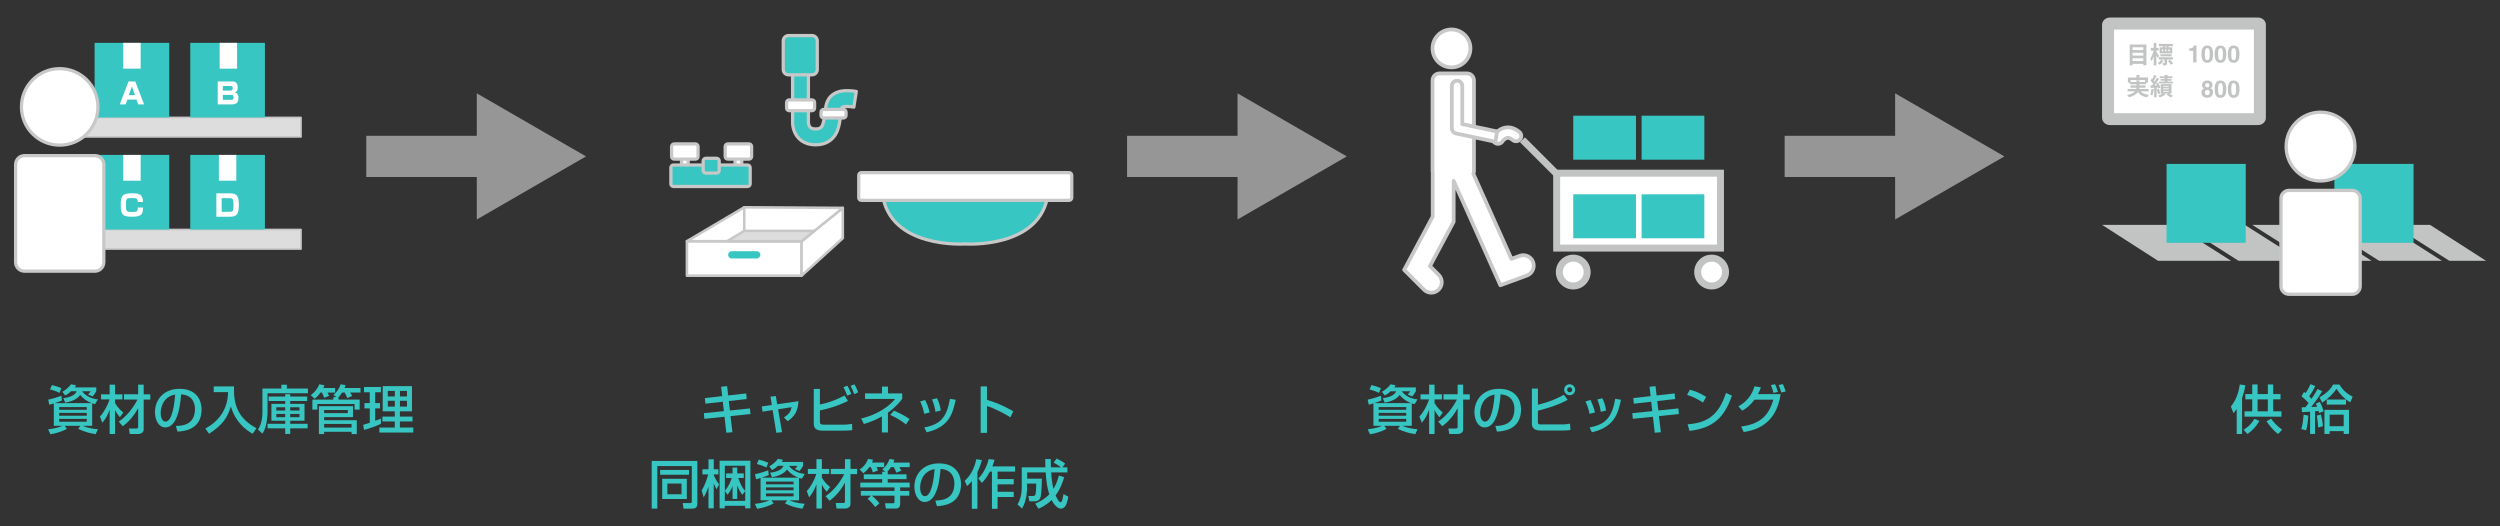 <?xml version="1.0" encoding="utf-8"?>
<!-- Generator: Adobe Illustrator 16.0.0, SVG Export Plug-In . SVG Version: 6.00 Build 0)  -->
<!DOCTYPE svg PUBLIC "-//W3C//DTD SVG 1.1//EN" "http://www.w3.org/Graphics/SVG/1.1/DTD/svg11.dtd">
<svg version="1.1" id="レイヤー_1" xmlns="http://www.w3.org/2000/svg" xmlns:xlink="http://www.w3.org/1999/xlink" x="0px"
	 y="0px" width="570px" height="120px" viewBox="0 0 570 120" style="enable-background:new 0 0 570 120;" xml:space="preserve">
<rect x="0" y="0" width="570" height="120" fill="#333333" stroke="none"/>
<polygon style="fill:#969696;" points="108.71,50.04 133.61,35.66 108.71,21.28 108.71,30.96 83.51,30.96 83.51,40.35 108.71,40.35 "/>
<polygon style="fill:#969696;" points="282.16,50.04 307.07,35.66 282.16,21.28 282.16,30.96 256.97,30.96 256.97,40.35 282.16,40.35 "/>
<polygon style="fill:#969696;" points="432.09,50.04 457,35.66 432.09,21.28 432.09,30.96 406.9,30.96 406.9,40.35 432.09,40.35 "/>
<path style="fill:#38C6C2;" d="M12.27,91.98c-0.64,0.2-0.72,0.23-1.03,0.3l-0.25-1.16c0.85-0.17,2.25-0.59,3.02-0.88l0.11,1.07
	c-0.5,0.23-0.62,0.26-1.63,0.6h8.4c-1.02-0.36-1.91-1.02-2.61-1.85c-0.3,0.42-1.14,1.37-3.42,1.74l-0.42-1.02
	c1.02-0.11,2.64-0.5,3.05-1.58H16.2c-0.62,0.6-0.96,0.78-1.33,0.97l-0.65-0.84c0.66-0.36,1.58-1.1,1.96-1.71l1.18,0.21
	c-0.14,0.25-0.18,0.31-0.32,0.49h4.91v0.88c-0.23,0.41-0.49,0.82-0.82,1.19l-1.06-0.44c0.28-0.29,0.4-0.43,0.6-0.74h-1.95
	c0.82,1.09,2.19,1.73,3.6,1.84l-0.65,1.09c-0.24-0.05-0.35-0.07-0.66-0.17v5.11h-2.15c0.26,0.12,1.58,0.68,3.47,0.77l-0.52,1.14
	c-1.57-0.25-2.55-0.55-3.97-1.21l0.49-0.7h-3.59l0.52,0.68c-0.88,0.55-2.64,1.1-3.77,1.25l-0.52-1.12c2.05-0.23,3.12-0.73,3.29-0.81
	h-1.99V91.98z M11.85,87.79C12.66,88,13.1,88.12,14,88.49l-0.43,1.09c-0.73-0.38-1.57-0.66-2.16-0.8L11.85,87.79z M13.5,93.43h6.28
	v-0.62H13.5V93.43z M13.5,94.78h6.28v-0.65H13.5V94.78z M13.5,96.16h6.28V95.5H13.5V96.16z"/>
<path style="fill:#38C6C2;" d="M22.79,94.96c0.85-0.83,1.8-2.59,2.18-3.9h-1.93v-1.15H25V87.7h1.24v2.21h1.67v1.15h-1.67v0.82
	c0.07,0.14,0.59,1.16,1.88,2.17l-0.78,1.08c-0.48-0.56-0.79-0.98-1.1-1.67v5.49H25V93.4c-0.43,1.19-0.79,1.92-1.67,3L22.79,94.96z
	 M27.07,96.13c0.67-0.47,2.64-1.85,4.28-5.03h-3.08v-1.2h3.23V87.7h1.26v2.21h1.51v1.2h-1.51v6.82c0,0.81-0.82,1.02-1.24,1.02h-1.93
	l-0.2-1.25h1.59c0.44,0,0.52-0.06,0.52-0.44v-4.19c-0.74,1.38-2.01,3.06-3.51,4.11L27.07,96.13z"/>
<path style="fill:#38C6C2;" d="M40.1,97.13c1.43-0.06,4.35-0.19,4.35-3.91c0-0.95-0.32-3.13-3.15-3.31c-0.19,1.99-0.4,4.14-1.31,5.85
	c-0.2,0.37-0.91,1.69-2.3,1.69c-1.57,0-2.36-1.8-2.36-3.48c0-2.89,2.04-5.32,5.6-5.32c3.98,0,5.03,2.73,5.03,4.7
	c0,4.76-4.26,4.99-5.5,5.05L40.1,97.13z M36.64,94.15c0,1.29,0.5,1.98,1.1,1.98c1.61,0,2.08-4.49,2.2-6.17
	C37.07,90.47,36.64,93.1,36.64,94.15z"/>
<path style="fill:#38C6C2;" d="M48.73,88.1h4.62c-0.11,4.13,0.83,7.21,5.13,9.54l-0.89,1.26c-1.62-0.95-3.92-2.67-4.95-6.24
	c-0.8,2.6-1.81,4.15-4.97,6.24l-0.85-1.19c2.94-1.57,5.13-4.29,5.18-8.31h-3.27V88.1z"/>
<path style="fill:#38C6C2;" d="M59.82,88.58h4.33v-0.86h1.25v0.86h4.81v1.09H61v4.38c0,0.29-0.02,1.29-0.31,2.69
	c-0.22,1.07-0.46,1.46-0.86,2.12l-1.01-0.91c0.28-0.43,1.01-1.62,1.01-3.89V88.58z M70.14,97.66h-3.97v1.27h-1.14v-1.27H61v-1.03
	h4.03v-0.71h-3.15v-3.84h3.15v-0.65h-3.79v-1.02h3.79v-0.54h1.14v0.54h3.87v1.02h-3.87v0.65h3.26v3.84h-3.26v0.71h3.97V97.66z
	 M63,92.86v0.74h2.03v-0.74H63z M63,94.38v0.74h2.03v-0.74H63z M66.17,92.86v0.74h2.11v-0.74H66.17z M66.17,94.38v0.74h2.11v-0.74
	H66.17z"/>
<path style="fill:#38C6C2;" d="M73.08,89.5c-0.66,0.92-1.13,1.26-1.34,1.42l-0.88-0.83c0.79-0.56,1.67-1.61,1.92-2.48l1.18,0.23
	c-0.05,0.19-0.08,0.3-0.24,0.63h2.69v1.04h-1.75c0.14,0.23,0.29,0.52,0.37,0.76L73.9,90.7c-0.12-0.4-0.34-0.91-0.49-1.2H73.08z
	 M76.73,90.54l-0.7-0.49c0.32-0.29,1.21-1.1,1.63-2.43l1.13,0.18c-0.05,0.17-0.08,0.35-0.22,0.66h3.63v1.04h-2.38
	c0.17,0.24,0.34,0.49,0.47,0.79l-1.1,0.47c-0.1-0.22-0.34-0.83-0.6-1.26h-0.58c-0.32,0.5-0.6,0.84-0.83,1.05v0.56h4.82v2.28h-1.16
	v-1.28h-8.48v1.28h-1.14v-2.28h4.8v-0.58H76.73z M72.71,92.62h7.77v2.48H73.9v0.7h7.45v3.17h-1.2v-0.52H73.9v0.52h-1.19V92.62z
	 M73.9,94.2h5.4v-0.72h-5.4V94.2z M73.9,97.5h6.25v-0.84H73.9V97.5z"/>
<path style="fill:#38C6C2;" d="M82.81,96.86c0.34-0.1,0.42-0.12,1.5-0.47v-3.28H83.1v-1.21h1.21v-2.46h-1.32v-1.2h3.86v1.2h-1.31v2.46h1.1
	v1.21h-1.1v2.84c0.41-0.14,0.74-0.28,1.31-0.5v1.18c-0.98,0.46-2.65,1.09-3.86,1.39L82.81,96.86z M87.26,88.04h6.67v5.74h-2.75v1.2
	h2.87v1.12h-2.87v1.37h3.05v1.15H86.5v-1.15h3.51V96.1h-2.82v-1.12h2.82v-1.2h-2.75V88.04z M88.42,89.13v1.27h1.6v-1.27H88.42z
	 M88.42,91.38v1.33h1.6v-1.33H88.42z M91.19,89.13v1.27h1.6v-1.27H91.19z M91.19,91.38v1.33h1.6v-1.33H91.19z"/>
<path style="fill:#38C6C2;" d="M164.42,88.18l1.36-0.14l0.24,2.12l4.11-0.46l0.12,1.28l-4.08,0.46l0.25,2.15l4.56-0.47l0.13,1.28
	l-4.55,0.47l0.43,3.68l-1.39,0.11l-0.41-3.64l-4.59,0.47l-0.12-1.29l4.56-0.46l-0.24-2.15l-3.97,0.45l-0.12-1.28l3.95-0.45
	L164.42,88.18z"/>
<path style="fill:#38C6C2;" d="M175.67,90.44l1.22-0.14l0.31,1.87l4.85-0.7c-0.12,2.33-0.94,3.51-2.46,4.56l-0.85-0.84
	c1.16-0.79,1.52-1.3,1.76-2.36l-3.09,0.48l0.88,5.21L177,98.68l-0.84-5.18l-2.3,0.36l-0.18-1.19l2.3-0.34L175.67,90.44z"/>
<path style="fill:#38C6C2;" d="M186.94,88.67v3.55c2.33-0.46,4.04-1.2,5.61-2.05l0.77,1.25c-2.53,1.26-4.69,1.79-6.38,2.15v2.59
	c0,0.55,0.23,0.67,0.97,0.67h4.01c1.27,0,1.97-0.12,2.35-0.19l0.05,1.44c-0.49,0.05-1.03,0.11-2.53,0.11h-4.09
	c-1.62,0-2.16-0.5-2.16-1.63v-7.88H186.94z M193.16,90.2c-0.32-0.89-0.47-1.2-0.85-1.93l0.9-0.33c0.36,0.63,0.64,1.21,0.88,1.89
	L193.16,90.2z M194.77,89.88c-0.37-1.02-0.58-1.41-0.84-1.91l0.89-0.34c0.31,0.54,0.62,1.18,0.84,1.82L194.77,89.88z"/>
<path style="fill:#38C6C2;" d="M202.44,98.6h-1.37v-3.66c-1.58,0.92-3.12,1.43-4.1,1.73l-0.62-1.25c1.7-0.42,5.24-1.49,7.75-4.47h-6.87
	v-1.26h3.86v-1.54h1.37v1.54h3.25v1.25c-0.53,0.67-1.45,1.86-3.26,3.14V98.6z M206.57,96.77c-1.29-1.01-2.15-1.5-3.6-2.16l0.85-0.98
	c0.67,0.28,2.34,1.02,3.56,1.91L206.57,96.77z"/>
<path style="fill:#38C6C2;" d="M210.72,94.35c-0.18-1-0.48-1.89-0.92-2.82l1.13-0.34c0.56,1.15,0.8,1.85,1.03,2.85L210.72,94.35z
	 M210.74,97.46c3.81-0.71,5.12-2.42,5.86-6.54l1.3,0.23c-0.64,2.92-1.37,6.22-6.63,7.41L210.74,97.46z M213.29,93.9
	c-0.19-1.34-0.52-2.17-0.79-2.82l1.14-0.29c0.54,1.04,0.76,2.09,0.85,2.81L213.29,93.9z"/>
<path style="fill:#38C6C2;" d="M225.03,88.1v3.07c2.91,0.83,5.19,2.14,6,2.6l-0.65,1.38c-1.34-0.8-3.71-2.13-5.35-2.55v6.09h-1.44V88.1
	H225.03z"/>
<path style="fill:#38C6C2;" d="M157.73,106.27h-7.86v9.69h-1.28V105.1H159v9.79c0,1.08-0.91,1.08-1.22,1.08h-1.93l-0.19-1.27h1.71
	c0.16,0,0.36,0,0.36-0.32V106.27z M150.51,107.15h6.58v1.09h-6.58V107.15z M150.98,109.16h5.61v4.61h-5.61V109.16z M152.16,110.25
	v2.45h3.23v-2.45H152.16z"/>
<path style="fill:#38C6C2;" d="M159.98,111.79c0.77-1.12,1.32-2.97,1.48-3.62h-1.31v-1.17h1.39v-2.27h1.2v2.27h1.06v1.17h-1.06v0.16
	c0.54,1.24,1.01,1.86,1.22,2.13l-0.59,1.09c-0.18-0.29-0.38-0.74-0.64-1.32v5.67h-1.2v-4.96c-0.31,0.94-0.67,1.8-1.1,2.47
	L159.98,111.79z M164.07,105.05h7.02v10.85h-1.19v-0.58h-4.65v0.58h-1.18V105.05z M169.25,112.82c-0.3-0.41-0.85-1.18-1.16-2.2v3.13
	h-1.07v-2.95c-0.31,0.84-0.62,1.37-1.15,1.99l-0.61-0.9c0.95-1.02,1.42-2.41,1.58-2.91h-1.28v-1.04h1.46v-1.34h1.07v1.34h1.49v1.04
	h-1.27c0.67,1.86,1.12,2.46,1.6,2.93v-5.72h-4.65v8.01h4.65v-2.24L169.25,112.82z"/>
<path style="fill:#38C6C2;" d="M173.42,108.98c-0.64,0.2-0.72,0.23-1.03,0.3l-0.25-1.16c0.85-0.17,2.25-0.59,3.02-0.88l0.11,1.07
	c-0.5,0.23-0.62,0.26-1.63,0.6h8.4c-1.02-0.36-1.91-1.02-2.61-1.85c-0.3,0.42-1.14,1.37-3.42,1.74l-0.42-1.02
	c1.02-0.11,2.64-0.5,3.05-1.58h-1.27c-0.62,0.6-0.96,0.78-1.33,0.97l-0.65-0.84c0.66-0.36,1.58-1.1,1.96-1.71l1.18,0.21
	c-0.14,0.25-0.18,0.31-0.32,0.49h4.9v0.88c-0.23,0.41-0.49,0.82-0.82,1.19l-1.06-0.44c0.28-0.29,0.4-0.43,0.6-0.74h-1.95
	c0.82,1.09,2.19,1.73,3.6,1.84l-0.65,1.09c-0.24-0.05-0.35-0.07-0.66-0.17v5.11H180c0.26,0.12,1.58,0.68,3.47,0.77l-0.52,1.14
	c-1.57-0.25-2.55-0.55-3.97-1.21l0.49-0.7h-3.59l0.52,0.68c-0.88,0.55-2.64,1.1-3.77,1.25l-0.52-1.12c2.05-0.23,3.12-0.73,3.29-0.81
	h-1.99V108.98z M173,104.79c0.82,0.21,1.26,0.34,2.16,0.71l-0.43,1.09c-0.73-0.38-1.57-0.66-2.16-0.8L173,104.79z M174.65,110.43
	h6.28v-0.62h-6.28V110.43z M174.65,111.78h6.28v-0.65h-6.28V111.78z M174.65,113.16h6.28v-0.66h-6.28V113.16z"/>
<path style="fill:#38C6C2;" d="M183.94,111.96c0.85-0.83,1.8-2.59,2.18-3.9h-1.93v-1.15h1.96v-2.21h1.24v2.21h1.67v1.15h-1.67v0.82
	c0.07,0.14,0.59,1.16,1.88,2.17l-0.78,1.08c-0.48-0.56-0.79-0.98-1.1-1.67v5.49h-1.24v-5.55c-0.43,1.19-0.79,1.92-1.67,3
	L183.94,111.96z M188.22,113.13c0.67-0.47,2.64-1.85,4.28-5.03h-3.08v-1.2h3.23v-2.21h1.26v2.21h1.51v1.2h-1.51v6.82
	c0,0.81-0.82,1.02-1.24,1.02h-1.93l-0.2-1.25h1.59c0.44,0,0.52-0.06,0.52-0.44v-4.19c-0.74,1.38-2.01,3.06-3.51,4.11L188.22,113.13z
	"/>
<path style="fill:#38C6C2;" d="M198.22,106.51c-0.5,0.68-1.03,1.13-1.37,1.4l-0.85-0.87c1.09-0.72,1.62-1.58,1.92-2.41l1.13,0.19
	c-0.05,0.19-0.11,0.36-0.23,0.64h2.77v1.04h-1.76c0.26,0.46,0.34,0.62,0.38,0.74l-1.2,0.48c-0.08-0.31-0.31-0.95-0.46-1.22H198.22z
	 M201.88,107.57l-0.72-0.54c0.71-0.59,1.19-1.19,1.68-2.39l1.09,0.18c-0.07,0.21-0.12,0.35-0.24,0.65h3.72v1.04h-2.36
	c0.26,0.44,0.31,0.53,0.46,0.8l-1.13,0.47c-0.22-0.54-0.53-1.18-0.58-1.27h-0.66c-0.2,0.31-0.44,0.66-0.84,1.05h0.1v0.59h4.29v1.1
	h-4.29v0.78h5.01v1.09h-2.17v0.82h2.08v1.07h-2.08v1.55c0,0.66,0,1.39-1.02,1.39h-2.24l-0.19-1.2h1.8c0.23,0,0.36-0.06,0.36-0.42
	v-1.32h-5.19c0.26,0.17,1.21,1,1.75,1.76l-0.96,0.83c-0.17-0.23-0.92-1.21-1.74-1.87l0.8-0.72h-2.34v-1.07h7.68v-0.82h-7.8v-1.09
	h4.99v-0.78h-4.2v-1.1h4.2v-0.59H201.88z"/>
<path style="fill:#38C6C2;" d="M213.25,114.13c1.43-0.06,4.35-0.19,4.35-3.91c0-0.95-0.32-3.13-3.15-3.31c-0.19,1.99-0.4,4.14-1.31,5.85
	c-0.2,0.37-0.91,1.69-2.3,1.69c-1.57,0-2.36-1.8-2.36-3.48c0-2.89,2.04-5.32,5.6-5.32c3.98,0,5.03,2.73,5.03,4.7
	c0,4.76-4.26,4.99-5.5,5.05L213.25,114.13z M209.79,111.15c0,1.29,0.5,1.98,1.1,1.98c1.61,0,2.08-4.49,2.2-6.17
	C210.22,107.47,209.79,110.1,209.79,111.15z"/>
<path style="fill:#38C6C2;" d="M221.58,109.7c-0.43,0.53-0.76,0.83-1.08,1.12l-0.55-1.19c1.33-1.25,2.13-2.62,2.66-4.94l1.27,0.21
	c-0.17,0.58-0.44,1.57-1.03,2.76V116h-1.27V109.7z M226.75,104.82c-0.1,0.4-0.2,0.83-0.49,1.52h5.17v1.19h-3.98v1.7h3.68v1.19h-3.68
	v1.71h3.68v1.18h-3.68V116h-1.29v-8.47h-0.46c-0.8,1.47-1.45,2.17-1.82,2.57l-0.82-1.02c1.33-1.28,2.09-3.23,2.36-4.4L226.75,104.82
	z"/>
<path style="fill:#38C6C2;" d="M236.03,114.82c0.47-0.21,2.04-0.87,3.21-2.12c-0.5-1.62-0.7-2.89-0.82-5h-4.22v1.43h3.35
	c-0.02,0.9-0.08,3.29-0.25,4.03c-0.1,0.42-0.29,1.15-1.49,1.15h-1.12l-0.22-1.23h1.16c0.38,0,0.47-0.34,0.49-0.52
	c0.06-0.34,0.14-1.02,0.14-2.3h-2.08v1c0,0.17,0,2.76-1.14,4.68l-1.04-0.91c0.65-1.14,0.96-2.38,0.96-3.71v-4.77h5.39
	c0-0.41-0.04-1.73-0.04-1.88h1.27c0,0.46,0,0.73,0.02,1.88h2.33c-0.73-0.55-1.25-0.84-1.71-1.08l0.7-0.92
	c0.55,0.24,1.45,0.74,1.94,1.15l-0.62,0.85h1.12v1.16h-3.69c0.11,1.67,0.26,2.75,0.52,3.75c0.64-1.08,0.96-1.97,1.23-3.04l1.2,0.38
	c-0.24,0.82-0.74,2.54-1.94,4.14c0.02,0.06,0.65,1.56,1.1,1.56c0.37,0,0.47-0.53,0.7-1.84l1.1,0.59c-0.22,1.19-0.53,2.71-1.68,2.71
	c-1.13,0-2.02-1.73-2.13-1.97c-1.18,1.2-2.48,1.78-2.99,2L236.03,114.82z"/>
<path style="fill:#38C6C2;" d="M313.11,91.98c-0.64,0.2-0.72,0.23-1.03,0.3l-0.25-1.16c0.85-0.17,2.25-0.59,3.02-0.88l0.11,1.07
	c-0.5,0.23-0.62,0.26-1.63,0.6h8.4c-1.02-0.36-1.91-1.02-2.61-1.85c-0.3,0.42-1.14,1.37-3.42,1.74l-0.42-1.02
	c1.02-0.11,2.64-0.5,3.05-1.58h-1.27c-0.62,0.6-0.96,0.78-1.33,0.97l-0.65-0.84c0.66-0.36,1.58-1.1,1.96-1.71l1.18,0.21
	c-0.14,0.25-0.18,0.31-0.32,0.49h4.91v0.88c-0.23,0.41-0.49,0.82-0.82,1.19l-1.05-0.44c0.28-0.29,0.4-0.43,0.6-0.74h-1.95
	c0.82,1.09,2.19,1.73,3.6,1.84l-0.65,1.09c-0.24-0.05-0.35-0.07-0.66-0.17v5.11h-2.15c0.26,0.12,1.58,0.68,3.47,0.77l-0.52,1.14
	c-1.57-0.25-2.55-0.55-3.97-1.21l0.49-0.7h-3.59l0.52,0.68c-0.88,0.55-2.64,1.1-3.77,1.25l-0.52-1.12c2.05-0.23,3.12-0.73,3.29-0.81
	h-1.99V91.98z M312.69,87.79c0.82,0.21,1.26,0.34,2.16,0.71l-0.43,1.09c-0.73-0.38-1.57-0.66-2.16-0.8L312.69,87.79z M314.34,93.43
	h6.28v-0.62h-6.28V93.43z M314.34,94.78h6.28v-0.65h-6.28V94.78z M314.34,96.16h6.28V95.5h-6.28V96.16z"/>
<path style="fill:#38C6C2;" d="M323.63,94.96c0.85-0.83,1.8-2.59,2.18-3.9h-1.93v-1.15h1.96V87.7h1.24v2.21h1.67v1.15h-1.67v0.82
	c0.07,0.14,0.59,1.16,1.88,2.17l-0.78,1.08c-0.48-0.56-0.79-0.98-1.1-1.67v5.49h-1.24V93.4c-0.43,1.19-0.79,1.92-1.67,3
	L323.63,94.96z M327.91,96.13c0.67-0.47,2.64-1.85,4.28-5.03h-3.08v-1.2h3.23V87.7h1.26v2.21h1.51v1.2h-1.51v6.82
	c0,0.81-0.82,1.02-1.24,1.02h-1.93l-0.2-1.25h1.59c0.44,0,0.52-0.06,0.52-0.44v-4.19c-0.74,1.38-2.01,3.06-3.51,4.11L327.91,96.13z"
	/>
<path style="fill:#38C6C2;" d="M340.94,97.13c1.43-0.06,4.35-0.19,4.35-3.91c0-0.95-0.32-3.13-3.15-3.31c-0.19,1.99-0.4,4.14-1.31,5.85
	c-0.2,0.37-0.91,1.69-2.3,1.69c-1.57,0-2.36-1.8-2.36-3.48c0-2.89,2.04-5.32,5.6-5.32c3.98,0,5.03,2.73,5.03,4.7
	c0,4.76-4.26,4.99-5.5,5.05L340.94,97.13z M337.48,94.15c0,1.29,0.5,1.98,1.1,1.98c1.61,0,2.08-4.49,2.2-6.17
	C337.91,90.47,337.48,93.1,337.48,94.15z"/>
<path style="fill:#38C6C2;" d="M350.65,88.6v3.7c2.87-0.74,4.44-1.46,5.92-2.3l0.86,1.17c-2.19,1.15-3.81,1.69-6.79,2.47v2.59
	c0,0.34,0.06,0.54,0.58,0.54h5.17c0.47,0,1.14-0.08,1.57-0.18l0.1,1.44c-0.35,0.06-0.78,0.13-1.83,0.13h-4.87
	c-0.6,0-2.09,0-2.09-1.57V88.6H350.65z M359.13,88.86c0,0.7-0.55,1.25-1.25,1.25c-0.68,0-1.25-0.55-1.25-1.25
	c0-0.7,0.56-1.25,1.25-1.25C358.57,87.62,359.13,88.17,359.13,88.86z M357.31,88.86c0,0.32,0.26,0.58,0.58,0.58
	c0.32,0,0.58-0.25,0.58-0.58c0-0.31-0.25-0.57-0.58-0.57C357.57,88.29,357.31,88.55,357.31,88.86z"/>
<path style="fill:#38C6C2;" d="M362.41,94.35c-0.18-1-0.48-1.89-0.92-2.82l1.13-0.34c0.56,1.15,0.8,1.85,1.03,2.85L362.41,94.35z
	 M362.42,97.46c3.81-0.71,5.12-2.42,5.86-6.54l1.3,0.23c-0.64,2.92-1.37,6.22-6.63,7.41L362.42,97.46z M364.98,93.9
	c-0.19-1.34-0.52-2.17-0.79-2.82l1.14-0.29c0.54,1.04,0.76,2.09,0.85,2.81L364.98,93.9z"/>
<path style="fill:#38C6C2;" d="M376.1,88.18l1.36-0.14l0.24,2.12l4.11-0.46l0.12,1.28l-4.08,0.46l0.25,2.15l4.56-0.47l0.13,1.28l-4.55,0.47
	l0.43,3.68l-1.39,0.11l-0.41-3.64l-4.59,0.47l-0.12-1.29l4.56-0.46l-0.24-2.15l-3.97,0.45l-0.12-1.28l3.95-0.45L376.1,88.18z"/>
<path style="fill:#38C6C2;" d="M388.27,91.79c-0.9-0.66-2.39-1.39-3.62-1.76l0.65-1.18c1.06,0.3,2.1,0.65,3.72,1.64L388.27,91.79z
	 M384.77,96.74c4.49-0.32,7.09-2.05,8.75-7.15l1.36,0.61c-1.76,5.12-4.35,7.39-9.67,8.05L384.77,96.74z"/>
<path style="fill:#38C6C2;" d="M396.35,92.63c2.71-1.42,3.44-3.78,3.68-4.55l1.46,0.24c-0.14,0.41-0.32,0.86-0.67,1.54h5.16
	c-1.02,7.37-6.38,8.3-8.41,8.65l-0.59-1.25c3.9-0.55,6.2-2.09,7.34-6.14h-4.28c-1.02,1.36-1.86,1.97-2.82,2.52L396.35,92.63z
	 M404.36,89.57c-0.28-0.97-0.34-1.18-0.6-1.76l0.95-0.21c0.13,0.26,0.34,0.68,0.65,1.76L404.36,89.57z M406.14,89.49
	c-0.26-0.94-0.49-1.42-0.62-1.7l0.96-0.22c0.2,0.43,0.42,0.89,0.67,1.69L406.14,89.49z"/>
<path style="fill:#38C6C2;" d="M509.97,93.24c-0.3,0.46-0.46,0.65-0.73,0.96l-0.6-1.51c1.27-1.58,1.79-3.32,2.04-5.03l1.27,0.17
	c-0.08,0.54-0.24,1.48-0.76,2.89v8.23h-1.22V93.24z M515.13,95.96c-0.89,1.62-2.01,2.49-2.72,2.99l-0.88-0.97
	c0.5-0.3,1.58-0.94,2.47-2.49L515.13,95.96z M513.52,87.66h1.21v2.18h2.34v-2.18h1.22v2.18h1.67v1.21h-1.67v2.73h1.88v1.22h-8.41
	v-1.22h1.75v-2.73h-1.57v-1.21h1.57V87.66z M514.73,91.06v2.73h2.34v-2.73H514.73z M519.43,98.95c-1.08-0.73-2.16-2.12-2.66-2.9
	l1.04-0.59c0.55,0.84,1.66,1.91,2.51,2.51L519.43,98.95z"/>
<path style="fill:#38C6C2;" d="M526.29,94.75c-0.02,0.48-0.13,2.3-0.5,3.36l-1.1-0.29c0.32-1.08,0.38-1.66,0.54-3.28L526.29,94.75z
	 M524.78,92.87c0.28,0,0.34,0,0.86-0.02c0.06-0.06,0.42-0.52,0.72-0.95c-0.17-0.2-1.02-1.1-1.62-1.54l0.58-1
	c0.22,0.14,0.26,0.19,0.36,0.26c0.2-0.29,0.71-1.08,1.1-2.03l1.09,0.43c-0.26,0.6-0.8,1.57-1.38,2.33c0.14,0.14,0.37,0.37,0.53,0.59
	c0.7-1.04,1.02-1.52,1.37-2.24l1.08,0.49c-0.77,1.33-2.1,3.11-2.52,3.6c0.1,0,0.22,0,1.36-0.05c-0.1-0.24-0.16-0.38-0.3-0.71
	l0.91-0.41c0.32,0.58,0.73,1.62,0.86,2.15l-1.02,0.4c-0.06-0.23-0.07-0.3-0.13-0.48c-0.19,0.02-0.59,0.06-0.8,0.08v5.16h-1.13v-5.06
	c-0.35,0.03-1.55,0.1-1.85,0.1L524.78,92.87z M529.16,94.51c0.19,0.67,0.42,1.79,0.46,2.67l-1.1,0.28c0-1.01-0.26-2.59-0.29-2.7
	L529.16,94.51z M535.86,91.73c-1.22-0.71-2.35-1.83-3.15-3.08c-0.77,1.21-2.06,2.36-3.23,3.15l-0.64-1.19
	c2.05-1.22,2.67-2.13,3.12-2.94h1.44c0.49,0.84,1.19,1.8,3.01,2.79L535.86,91.73z M535.57,93.45v5.49h-1.21V98.3h-3.2v0.64h-1.19
	v-5.49H535.57z M534.89,92.25h-4.39V91.1h4.39V92.25z M531.16,94.55v2.63h3.2v-2.63H531.16z"/>
<rect x="15.67" y="26.78" style="fill:#DDDDDD;stroke:#C8C8C8;stroke-width:0.395;stroke-linecap:round;stroke-linejoin:round;stroke-miterlimit:10;" width="52.95" height="4.43"/>
<rect x="15.67" y="52.34" style="fill:#DDDDDD;stroke:#C8C8C8;stroke-width:0.395;stroke-linecap:round;stroke-linejoin:round;stroke-miterlimit:10;" width="52.95" height="4.43"/>
<rect x="21.57" y="9.77" style="fill:#38C6C2;" width="17.02" height="17.02"/>
<rect x="43.38" y="9.77" style="fill:#38C6C2;" width="17.02" height="17.02"/>
<rect x="28.1" y="9.77" style="fill:#FFFFFF;" width="3.97" height="5.88"/>
<rect x="50.08" y="9.77" style="fill:#FFFFFF;" width="3.97" height="5.88"/>
<path style="fill:#FFFFFF;" d="M32.85,23.8h-1.34l-0.39-1.09h-2.08l-0.39,1.09h-1.34l1.99-5.23h1.55L32.85,23.8z M30.07,19.73l-0.72,1.96
	h1.43L30.07,19.73z"/>
<path style="fill:#FFFFFF;" d="M52.99,18.57c0.44,0,1.21,0.09,1.21,1.37c0,0.42-0.07,0.93-0.7,1.13c0.8,0.15,0.88,0.88,0.88,1.27
	c0,0.51-0.09,1.46-1.45,1.46h-3.29v-5.23H52.99z M50.8,19.61v1.04h1.75c0.46,0,0.49-0.24,0.49-0.54c0-0.36-0.1-0.5-0.48-0.5H50.8z
	 M50.8,21.65v1.11h1.91c0.39,0,0.53-0.11,0.53-0.56c0-0.53-0.29-0.56-0.55-0.56H50.8z"/>
<rect x="21.57" y="35.32" style="fill:#38C6C2;" width="17.02" height="17.02"/>
<rect x="28.1" y="35.32" style="fill:#FFFFFF;" width="3.97" height="5.88"/>
<path style="fill:#FFFFFF;" d="M31.4,46.05c0-0.84-0.31-0.89-1.25-0.89c-1.26,0-1.43,0.01-1.43,1.49c0,1.53,0.07,1.67,1.27,1.67
	c1.31,0,1.41-0.04,1.43-1.01h1.2c-0.02,1.56-0.42,2.1-2.38,2.1c-2.06,0-2.71-0.24-2.71-2.59c0-2.07,0.25-2.75,2.46-2.75
	c1.77,0,2.58,0.18,2.6,1.98H31.4z"/>
<circle style="fill:#FFFFFF;stroke:#C8C8C8;stroke-width:0.739;stroke-linecap:round;stroke-linejoin:round;stroke-miterlimit:10;" cx="13.61" cy="24.37" r="8.72"/>
<path style="fill:#FFFFFF;stroke:#C8C8C8;stroke-width:0.739;stroke-linecap:round;stroke-linejoin:round;stroke-miterlimit:10;" d="M23.66,59.8c0,1.12-0.91,2.03-2.03,2.03H5.59c-1.12,0-2.03-0.91-2.03-2.03V37.51c0-1.12,0.91-2.03,2.03-2.03
	h16.05c1.12,0,2.03,0.91,2.03,2.03V59.8z"/>
<rect x="43.38" y="35.32" style="fill:#38C6C2;" width="17.02" height="17.02"/>
<rect x="49.91" y="35.32" style="fill:#FFFFFF;" width="3.97" height="5.88"/>
<path style="fill:#FFFFFF;" d="M52.47,44.08c1.53,0,1.99,0.62,1.99,2.63c0,2.1-0.5,2.7-1.98,2.7h-3.15v-5.33H52.47z M50.54,45.19v3.1h1.79
	c0.82,0,0.91-0.24,0.91-1.67c0-1.18-0.16-1.44-0.9-1.44H50.54z"/>
<path style="fill:#FFFFFF;stroke:#C8C8C8;stroke-width:0.739;stroke-linecap:round;stroke-linejoin:round;stroke-miterlimit:10;" d="M156.91,38.76c0,0.33-0.27,0.6-0.6,0.6h-0.33c-0.33,0-0.6-0.27-0.6-0.6v-2.48c0-0.33,0.27-0.6,0.6-0.6h0.33
	c0.33,0,0.6,0.27,0.6,0.6V38.76z"/>
<path style="fill:#FFFFFF;stroke:#C8C8C8;stroke-width:0.739;stroke-linecap:round;stroke-linejoin:round;stroke-miterlimit:10;" d="M159.16,35.68c0,0.33-0.27,0.6-0.6,0.6h-4.84c-0.33,0-0.6-0.27-0.6-0.6v-2.27c0-0.33,0.27-0.6,0.6-0.6h4.84
	c0.33,0,0.6,0.27,0.6,0.6V35.68z"/>
<path style="fill:#FFFFFF;stroke:#C8C8C8;stroke-width:0.739;stroke-linecap:round;stroke-linejoin:round;stroke-miterlimit:10;" d="M169.12,38.76c0,0.33-0.27,0.6-0.6,0.6h-0.33c-0.33,0-0.6-0.27-0.6-0.6v-2.48c0-0.33,0.27-0.6,0.6-0.6h0.33
	c0.33,0,0.6,0.27,0.6,0.6V38.76z"/>
<path style="fill:#FFFFFF;stroke:#C8C8C8;stroke-width:0.739;stroke-linecap:round;stroke-linejoin:round;stroke-miterlimit:10;" d="M171.37,35.68c0,0.33-0.27,0.6-0.6,0.6h-4.83c-0.33,0-0.6-0.27-0.6-0.6v-2.27c0-0.33,0.27-0.6,0.6-0.6h4.83
	c0.33,0,0.6,0.27,0.6,0.6V35.68z"/>
<path style="fill:#38C6C2;stroke:#C8C8C8;stroke-width:0.739;stroke-linecap:round;stroke-linejoin:round;stroke-miterlimit:10;" d="M185.97,33.02c-2.04,0-3.25-0.83-3.9-1.53c-1.35-1.44-1.38-3.33-1.36-3.78V14.05h3.61v13.78l0,0.02
	c0,0.23,0.06,0.83,0.39,1.17c0.24,0.25,0.67,0.38,1.26,0.38c1.31,0,1.67-0.49,1.99-2.76c0.04-0.3,0.08-0.58,0.14-0.85
	c0.03-0.15,0.05-0.36,0.07-0.58c0.1-0.95,0.26-2.54,1.63-3.59c1.2-0.92,2.93-1.17,5.44-0.77l-0.56,3.57
	c-2.09-0.33-2.62,0.02-2.67,0.06c-0.14,0.11-0.2,0.7-0.24,1.09c-0.03,0.3-0.06,0.61-0.12,0.93c-0.03,0.17-0.07,0.4-0.1,0.65
	c-0.14,0.97-0.33,2.31-1.04,3.49C189.85,31.72,188.54,33.02,185.97,33.02z"/>
<path style="fill:#FFFFFF;stroke:#C8C8C8;stroke-width:0.739;stroke-linecap:round;stroke-linejoin:round;stroke-miterlimit:10;" d="M185.73,24.64c0,0.33-0.27,0.6-0.6,0.6h-5.19c-0.33,0-0.6-0.27-0.6-0.6v-1.26c0-0.33,0.27-0.6,0.6-0.6h5.19
	c0.33,0,0.6,0.27,0.6,0.6V24.64z"/>
<path style="fill:#FFFFFF;stroke:#C8C8C8;stroke-width:0.739;stroke-linecap:round;stroke-linejoin:round;stroke-miterlimit:10;" d="M192.9,26.3c0,0.33-0.27,0.6-0.6,0.6h-4.51c-0.33,0-0.6-0.27-0.6-0.6v-0.75c0-0.33,0.27-0.6,0.6-0.6h4.51
	c0.33,0,0.6,0.27,0.6,0.6V26.3z"/>
<path style="fill:#38C6C2;stroke:#C8C8C8;stroke-width:0.739;stroke-linecap:round;stroke-linejoin:round;stroke-miterlimit:10;" d="M186.34,15.85c0,0.67-0.54,1.21-1.2,1.21h-5.36c-0.66,0-1.2-0.54-1.2-1.21V9.32c0-0.67,0.54-1.21,1.2-1.21
	h5.36c0.66,0,1.2,0.54,1.2,1.21V15.85z"/>
<path style="fill:#38C6C2;stroke:#C8C8C8;stroke-width:0.739;stroke-linecap:round;stroke-linejoin:round;stroke-miterlimit:10;" d="M220.07,44.08h-18.9c1.58,12.75,18.9,11.54,18.9,11.54s17.32,1.2,18.9-11.54H220.07z"/>
<path style="fill:#38C6C2;stroke:#C8C8C8;stroke-width:0.739;stroke-linecap:round;stroke-linejoin:round;stroke-miterlimit:10;" d="M171.04,41.92c0,0.33-0.27,0.6-0.6,0.6h-16.88c-0.33,0-0.6-0.27-0.6-0.6v-3.7c0-0.33,0.27-0.6,0.6-0.6h16.88
	c0.33,0,0.6,0.27,0.6,0.6V41.92z"/>
<path style="fill:#38C6C2;stroke:#C8C8C8;stroke-width:0.739;stroke-linecap:round;stroke-linejoin:round;stroke-miterlimit:10;" d="M163.98,38.86c0,0.33-0.27,0.6-0.6,0.6h-2.46c-0.33,0-0.6-0.27-0.6-0.6v-2.17c0-0.33,0.27-0.6,0.6-0.6h2.46
	c0.33,0,0.6,0.27,0.6,0.6V38.86z"/>
<path style="fill:#FFFFFF;stroke:#C8C8C8;stroke-width:0.739;stroke-linecap:round;stroke-linejoin:round;stroke-miterlimit:10;" d="M244.36,45.08c0,0.33-0.27,0.6-0.6,0.6h-47.37c-0.33,0-0.6-0.27-0.6-0.6v-5.12c0-0.33,0.27-0.6,0.6-0.6h47.37
	c0.33,0,0.6,0.27,0.6,0.6V45.08z"/>
<rect x="156.62" y="54.99" style="fill:#FFFFFF;stroke:#C8C8C8;stroke-width:0.592;stroke-linecap:round;stroke-linejoin:round;stroke-miterlimit:10;" width="26.14" height="7.87"/>
<polygon style="fill:#FFFFFF;stroke:#C8C8C8;stroke-width:0.592;stroke-linecap:round;stroke-linejoin:round;stroke-miterlimit:10;" points="182.76,54.99 192.16,47.4 192.16,54.3 182.76,62.86 "/>
<polygon style="fill:#FFFFFF;stroke:#C8C8C8;stroke-width:0.592;stroke-linecap:round;stroke-linejoin:round;stroke-miterlimit:10;" points="156.62,54.99 169.69,47.26 192.16,47.4 182.76,54.99 "/>
<line style="fill:#FFFFFF;stroke:#C8C8C8;stroke-width:0.592;stroke-linecap:round;stroke-linejoin:round;stroke-miterlimit:10;" x1="169.69" y1="47.26" x2="169.69" y2="52.64"/>
<polygon style="fill:#DDDDDD;stroke:#C8C8C8;stroke-width:0.592;stroke-linecap:round;stroke-linejoin:round;stroke-miterlimit:10;" points="165.8,54.99 182.76,54.99 185.66,52.64 169.69,52.64 "/>
<path style="fill:#38C6C2;" d="M173.36,58.1c0,0.46-0.37,0.83-0.83,0.83h-5.69c-0.46,0-0.83-0.37-0.83-0.83l0,0c0-0.46,0.37-0.83,0.83-0.83
	h5.69C172.99,57.27,173.36,57.64,173.36,58.1L173.36,58.1z"/>
<rect x="354.13" y="38.69" style="fill:#C2C3C3;" width="38.93" height="18.67"/>
<rect x="355.72" y="40.28" style="fill:#FFFFFF;" width="35.75" height="15.49"/>
<path style="fill:#C2C3C3;" d="M358.7,66c-2.19,0-3.97-1.78-3.97-3.97s1.78-3.97,3.97-3.97s3.97,1.78,3.97,3.97S360.89,66,358.7,66z"/>
<circle style="fill:#FFFFFF;" cx="358.7" cy="62.03" r="2.38"/>
<path style="fill:#C2C3C3;" d="M390.25,66c-2.19,0-3.97-1.78-3.97-3.97s1.78-3.97,3.97-3.97c2.19,0,3.97,1.78,3.97,3.97S392.44,66,390.25,66
	z"/>
<path style="fill:#FFFFFF;" d="M390.25,59.65c-1.31,0-2.38,1.07-2.38,2.38s1.07,2.38,2.38,2.38c1.31,0,2.38-1.07,2.38-2.38
	S391.56,59.65,390.25,59.65z"/>
<rect x="358.7" y="26.38" style="fill:#38C6C2;" width="14.3" height="10.03"/>
<rect x="360.28" y="27.97" style="fill:#38C6C2;" width="11.12" height="6.85"/>
<rect x="374.29" y="26.38" style="fill:#38C6C2;" width="14.3" height="10.03"/>
<rect x="375.88" y="27.97" style="fill:#38C6C2;" width="11.12" height="6.85"/>
<rect x="358.7" y="44.3" style="fill:#38C6C2;" width="14.3" height="10.03"/>
<rect x="360.28" y="45.89" style="fill:#38C6C2;" width="11.12" height="6.85"/>
<rect x="374.29" y="44.3" style="fill:#38C6C2;" width="14.3" height="10.03"/>
<rect x="375.88" y="45.89" style="fill:#38C6C2;" width="11.12" height="6.85"/>
<rect x="345.67" y="34.86" transform="matrix(0.707 0.707 -0.707 0.707 127.94 -237.729)" style="fill:#C2C3C3;" width="10.84" height="1.59"/>
<circle style="fill:#FFFFFF;stroke:#C8C8C8;stroke-width:0.861;stroke-linecap:round;stroke-linejoin:round;stroke-miterlimit:10;" cx="330.94" cy="11.04" r="4.32"/>
<path style="fill:#FFFFFF;stroke:#C8C8C8;stroke-width:0.861;stroke-linecap:round;stroke-linejoin:round;stroke-miterlimit:10;" d="M349.55,59.75c-0.45-1.24-1.82-1.87-3.06-1.42l-1.88,0.69l-8.69-19.4c0.09-0.19,0.14-0.41,0.14-0.64V18.33
	c0-0.88-0.71-1.59-1.59-1.59h-6.26c-0.88,0-1.59,0.71-1.59,1.59v20.66c0,0.11,0.01,0.22,0.04,0.32v10.07l-6.51,12.15l4.5,4.5
	c0.46,0.46,1.07,0.7,1.69,0.7c0.61,0,1.22-0.23,1.68-0.7c0.93-0.93,0.93-2.44,0-3.37l-1.99-1.99l5.4-10.09v-9.33l10.65,23.79
	l6.06-2.22C349.36,62.36,350,60.99,349.55,59.75z"/>
<path style="fill:#FFFFFF;stroke:#C8C8C8;stroke-width:0.861;stroke-linecap:round;stroke-linejoin:round;stroke-miterlimit:10;" d="M341.54,32.8c-0.21,0-0.43-0.06-0.63-0.18c-0.55-0.35-0.73-1.07-0.38-1.63c0.1-0.16,1.05-1.63,2.73-1.91
	c0.74-0.12,1.89-0.04,3.16,1.01c0.51,0.42,0.58,1.17,0.16,1.68c-0.42,0.51-1.17,0.58-1.68,0.16c-0.46-0.38-0.88-0.55-1.24-0.49
	c-0.53,0.09-0.98,0.62-1.11,0.82C342.33,32.6,341.94,32.8,341.54,32.8z"/>
<path style="fill:#FFFFFF;stroke:#C8C8C8;stroke-width:0.861;stroke-linecap:round;stroke-linejoin:round;stroke-miterlimit:10;" d="M341.33,29.97l-7.93-1.67v-8.7c0-0.66-0.53-1.19-1.19-1.19s-1.19,0.53-1.19,1.19v9.67
	c0,0.56,0.39,1.05,0.95,1.16l8.99,1.89L341.33,29.97z"/>
<path style="fill:#C2C3C3;" d="M514.8,4h-33.71c-1.01,0-1.82,0.74-1.82,1.65v21.22c0,0.91,0.82,1.65,1.82,1.65h33.71
	c1.01,0,1.82-0.74,1.82-1.65V5.65C516.63,4.74,515.81,4,514.8,4z"/>
<rect x="482.01" y="6.74" style="fill:#FFFFFF;" width="31.88" height="19.06"/>
<path style="fill:#C2C3C3;" d="M485.57,10.15h3.81v4.75h-0.69v-0.34h-2.46v0.34h-0.65V10.15z M488.68,10.78h-2.46v0.63h2.46V10.78z
	 M488.68,12.02h-2.46v0.65h2.46V12.02z M486.22,13.92h2.46v-0.64h-2.46V13.92z"/>
<path style="fill:#C2C3C3;" d="M491.65,11.78c0.15,0.21,0.56,0.84,0.64,1l-0.34,0.46c-0.06-0.18-0.19-0.43-0.31-0.67v2.32h-0.59v-2.05
	c-0.14,0.43-0.31,0.81-0.5,1.09c-0.06-0.18-0.2-0.43-0.29-0.57c0.31-0.43,0.59-1.18,0.73-1.83h-0.61v-0.6h0.66V9.79l0.73,0.04
	c-0.01,0.05-0.04,0.08-0.14,0.1v0.99h0.54v0.6h-0.54V11.78z M493.32,13.93c-0.01,0.04-0.05,0.05-0.11,0.04
	c-0.19,0.26-0.5,0.59-0.81,0.8c-0.09-0.12-0.27-0.29-0.4-0.39c0.29-0.18,0.58-0.49,0.76-0.76L493.32,13.93z M495.42,13.58h-1.31
	v0.75c0,0.51-0.22,0.58-0.91,0.58c-0.02-0.16-0.1-0.38-0.17-0.53c0.1,0,0.21,0.01,0.29,0.01c0.18,0,0.19-0.01,0.19-0.07v-0.74h-1.3
	v-0.52h3.21V13.58z M493.15,10.79v-0.25h-0.91v-0.52h3.17v0.52h-0.95v0.25h0.81v1.39h-2.87v-1.39H493.15z M495.13,12.84h-2.56v-0.47
	h2.56V12.84z M492.92,11.26v0.45h0.29v-0.45H492.92z M493.95,11.26h-0.3v0.45h0.3V11.26z M493.95,10.79v-0.25h-0.3v0.25H493.95z
	 M494.98,14.77c-0.13-0.23-0.44-0.59-0.7-0.84l0.46-0.3c0.26,0.24,0.58,0.57,0.72,0.8L494.98,14.77z M494.71,11.71v-0.45h-0.32v0.45
	H494.71z"/>
<path style="fill:#C2C3C3;" d="M489.86,20.83h-1.79c0.39,0.44,1.01,0.7,1.88,0.79c-0.14,0.13-0.3,0.4-0.38,0.57
	c-1.03-0.16-1.68-0.54-2.11-1.21c-0.33,0.49-0.94,0.91-2.06,1.22c-0.08-0.14-0.26-0.39-0.4-0.53c0.95-0.22,1.48-0.51,1.77-0.84
	h-1.68v-0.55h1.97c0.02-0.09,0.04-0.18,0.04-0.28h-1.33v-0.53h1.34v-0.26h-1.51v-0.37h-0.44v-1.17h1.95v-0.6l0.82,0.04
	c-0.01,0.05-0.04,0.09-0.15,0.1v0.45h1.98v1.17h-0.41v0.37h-1.59v0.26h1.41V20h-1.41c-0.01,0.09-0.02,0.18-0.03,0.28h2.13V20.83z
	 M485.81,18.7h1.3v-0.38l0.8,0.04c-0.01,0.05-0.05,0.09-0.15,0.1v0.24h1.32v-0.45h-3.28V18.7z"/>
<path style="fill:#C2C3C3;" d="M492.07,20.21c-0.02-0.08-0.04-0.17-0.08-0.27l-0.28,0.02v2.21h-0.57v-1.74c-0.03,0.04-0.07,0.05-0.11,0.04
	c-0.05,0.44-0.16,0.96-0.31,1.29c-0.12-0.07-0.32-0.17-0.46-0.23c0.14-0.3,0.22-0.81,0.27-1.27l0.62,0.15V20
	c-0.24,0.02-0.46,0.03-0.64,0.03c-0.02,0.05-0.06,0.08-0.1,0.08l-0.13-0.65h0.39c0.09-0.11,0.18-0.23,0.27-0.35
	c-0.16-0.24-0.41-0.53-0.64-0.74l0.31-0.45l0.12,0.11c0.16-0.3,0.31-0.66,0.41-0.95l0.63,0.26c-0.02,0.03-0.08,0.05-0.15,0.05
	c-0.13,0.29-0.36,0.7-0.55,1c0.07,0.08,0.13,0.15,0.19,0.22c0.19-0.31,0.37-0.62,0.5-0.89l0.61,0.28c-0.03,0.04-0.08,0.06-0.15,0.06
	c-0.25,0.42-0.63,0.96-0.98,1.39l0.56,0c-0.06-0.15-0.13-0.29-0.21-0.42l0.46-0.19c0.21,0.36,0.44,0.84,0.51,1.15L492.07,20.21z
	 M492.2,20.25c0.14,0.33,0.29,0.76,0.35,1.05c-0.16,0.06-0.31,0.11-0.51,0.18c-0.05-0.29-0.2-0.73-0.33-1.07L492.2,20.25z
	 M495.1,21.33h-0.52c0.32,0.19,0.66,0.4,0.88,0.55l-0.56,0.31c-0.21-0.17-0.58-0.44-0.9-0.64l0.31-0.22h-0.91l0.34,0.21
	c-0.02,0.02-0.05,0.03-0.1,0.04c-0.25,0.22-0.76,0.48-1.19,0.62c-0.09-0.12-0.27-0.3-0.4-0.41c0.35-0.11,0.73-0.29,1-0.47h-0.41
	v-2.14h2.47V21.33z M493.53,18.01v-0.18h-1.1v-0.42h1.1v-0.33l0.79,0.04c-0.01,0.06-0.04,0.09-0.15,0.11v0.18h1.13v0.42h-1.13v0.18
	h0.94v0.4h-0.94v0.19h1.25v0.42h-3.16V18.6h1.27v-0.19h-0.91v-0.4H493.53z M493.22,19.59v0.19h1.27v-0.19H493.22z M493.22,20.16v0.2
	h1.27v-0.2H493.22z M493.22,20.73v0.2h1.27v-0.2H493.22z"/>
<polygon style="fill:#C2C3C3;" points="558.45,59.46 566.81,59.46 554.05,51.27 545.55,51.27 "/>
<polygon style="fill:#C2C3C3;" points="510.38,59.46 524.71,59.46 511.81,51.27 497.49,51.27 "/>
<polygon style="fill:#C2C3C3;" points="527.83,51.27 513.51,51.27 526.4,59.46 540.73,59.46 "/>
<polygon style="fill:#C2C3C3;" points="543.86,51.27 529.53,51.27 542.43,59.46 556.75,59.46 "/>
<polygon style="fill:#C2C3C3;" points="495.79,51.27 479.27,51.27 492.03,59.46 508.68,59.46 "/>
<rect x="493.98" y="37.37" style="fill:#38C6C2;" width="18.05" height="17.99"/>
<rect x="532.24" y="37.37" style="fill:#38C6C2;" width="18.05" height="17.99"/>
<path style="fill:#FFFFFF;stroke:#C8C8C8;stroke-width:0.755;stroke-linecap:round;stroke-linejoin:round;stroke-miterlimit:10;" d="M536.92,33.42c0,4.33-3.51,7.84-7.84,7.84c-4.33,0-7.84-3.51-7.84-7.84c0-4.33,3.51-7.84,7.84-7.84
	C533.41,25.58,536.92,29.1,536.92,33.42z"/>
<path style="fill:#FFFFFF;stroke:#C8C8C8;stroke-width:0.755;stroke-linecap:round;stroke-linejoin:round;stroke-miterlimit:10;" d="M538.12,65.27c0,1.01-0.81,1.82-1.82,1.82h-14.42c-1.01,0-1.82-0.82-1.82-1.82V45.23c0-1,0.82-1.82,1.82-1.82
	h14.42c1.01,0,1.82,0.82,1.82,1.82V65.27z"/>
<path style="fill:#C2C3C3;" d="M499.13,11.04h0.11c0.73,0,0.92-0.38,0.94-0.66h0.62v3.84h-0.76v-2.64h-0.91V11.04z"/>
<path style="fill:#C2C3C3;" d="M503.26,10.38c0.9,0,1.33,0.62,1.33,1.97c0,1.34-0.43,1.97-1.33,1.97c-0.9,0-1.33-0.63-1.33-1.97
	C501.93,11,502.36,10.38,503.26,10.38z M503.26,13.71c0.43,0,0.55-0.38,0.55-1.37s-0.12-1.36-0.55-1.36c-0.43,0-0.55,0.37-0.55,1.36
	S502.83,13.71,503.26,13.71z"/>
<path style="fill:#C2C3C3;" d="M506.27,10.38c0.9,0,1.33,0.62,1.33,1.97c0,1.34-0.43,1.97-1.33,1.97c-0.9,0-1.33-0.63-1.33-1.97
	C504.94,11,505.37,10.38,506.27,10.38z M506.27,13.71c0.43,0,0.55-0.38,0.55-1.37s-0.12-1.36-0.55-1.36c-0.43,0-0.55,0.37-0.55,1.36
	S505.84,13.71,506.27,13.71z"/>
<path style="fill:#C2C3C3;" d="M509.28,10.38c0.9,0,1.33,0.62,1.33,1.97c0,1.34-0.43,1.97-1.33,1.97c-0.9,0-1.33-0.63-1.33-1.97
	C507.95,11,508.37,10.38,509.28,10.38z M509.28,13.71c0.43,0,0.55-0.38,0.55-1.37s-0.12-1.36-0.55-1.36c-0.43,0-0.55,0.37-0.55,1.36
	S508.84,13.71,509.28,13.71z"/>
<path style="fill:#C2C3C3;" d="M503.26,22.29c-0.99,0-1.33-0.64-1.33-1.17c0-0.2,0-0.7,0.58-0.97c-0.3-0.15-0.46-0.39-0.46-0.75
	c0-0.65,0.52-1.05,1.19-1.05c0.79,0,1.21,0.47,1.21,1c0,0.33-0.13,0.61-0.44,0.77c0.37,0.18,0.57,0.43,0.57,0.92
	C504.59,21.54,504.28,22.29,503.26,22.29z M503.25,20.49c-0.27,0-0.54,0.18-0.54,0.59c0,0.37,0.21,0.61,0.56,0.61
	c0.39,0,0.55-0.34,0.55-0.61C503.81,20.82,503.67,20.49,503.25,20.49z M503.74,19.44c0-0.29-0.2-0.47-0.44-0.47
	c-0.34,0-0.52,0.19-0.52,0.47c0,0.23,0.17,0.48,0.49,0.48C503.57,19.91,503.74,19.71,503.74,19.44z"/>
<path style="fill:#C2C3C3;" d="M506.27,18.36c0.9,0,1.33,0.62,1.33,1.97c0,1.34-0.43,1.97-1.33,1.97c-0.9,0-1.33-0.63-1.33-1.97
	C504.94,18.98,505.37,18.36,506.27,18.36z M506.27,21.69c0.43,0,0.55-0.38,0.55-1.37s-0.12-1.36-0.55-1.36
	c-0.43,0-0.55,0.37-0.55,1.36S505.84,21.69,506.27,21.69z"/>
<path style="fill:#C2C3C3;" d="M509.28,18.36c0.9,0,1.33,0.62,1.33,1.97c0,1.34-0.43,1.97-1.33,1.97c-0.9,0-1.33-0.63-1.33-1.97
	C507.95,18.98,508.37,18.36,509.28,18.36z M509.28,21.69c0.43,0,0.55-0.38,0.55-1.37s-0.12-1.36-0.55-1.36
	c-0.43,0-0.55,0.37-0.55,1.36S508.84,21.69,509.28,21.69z"/>
</svg>
